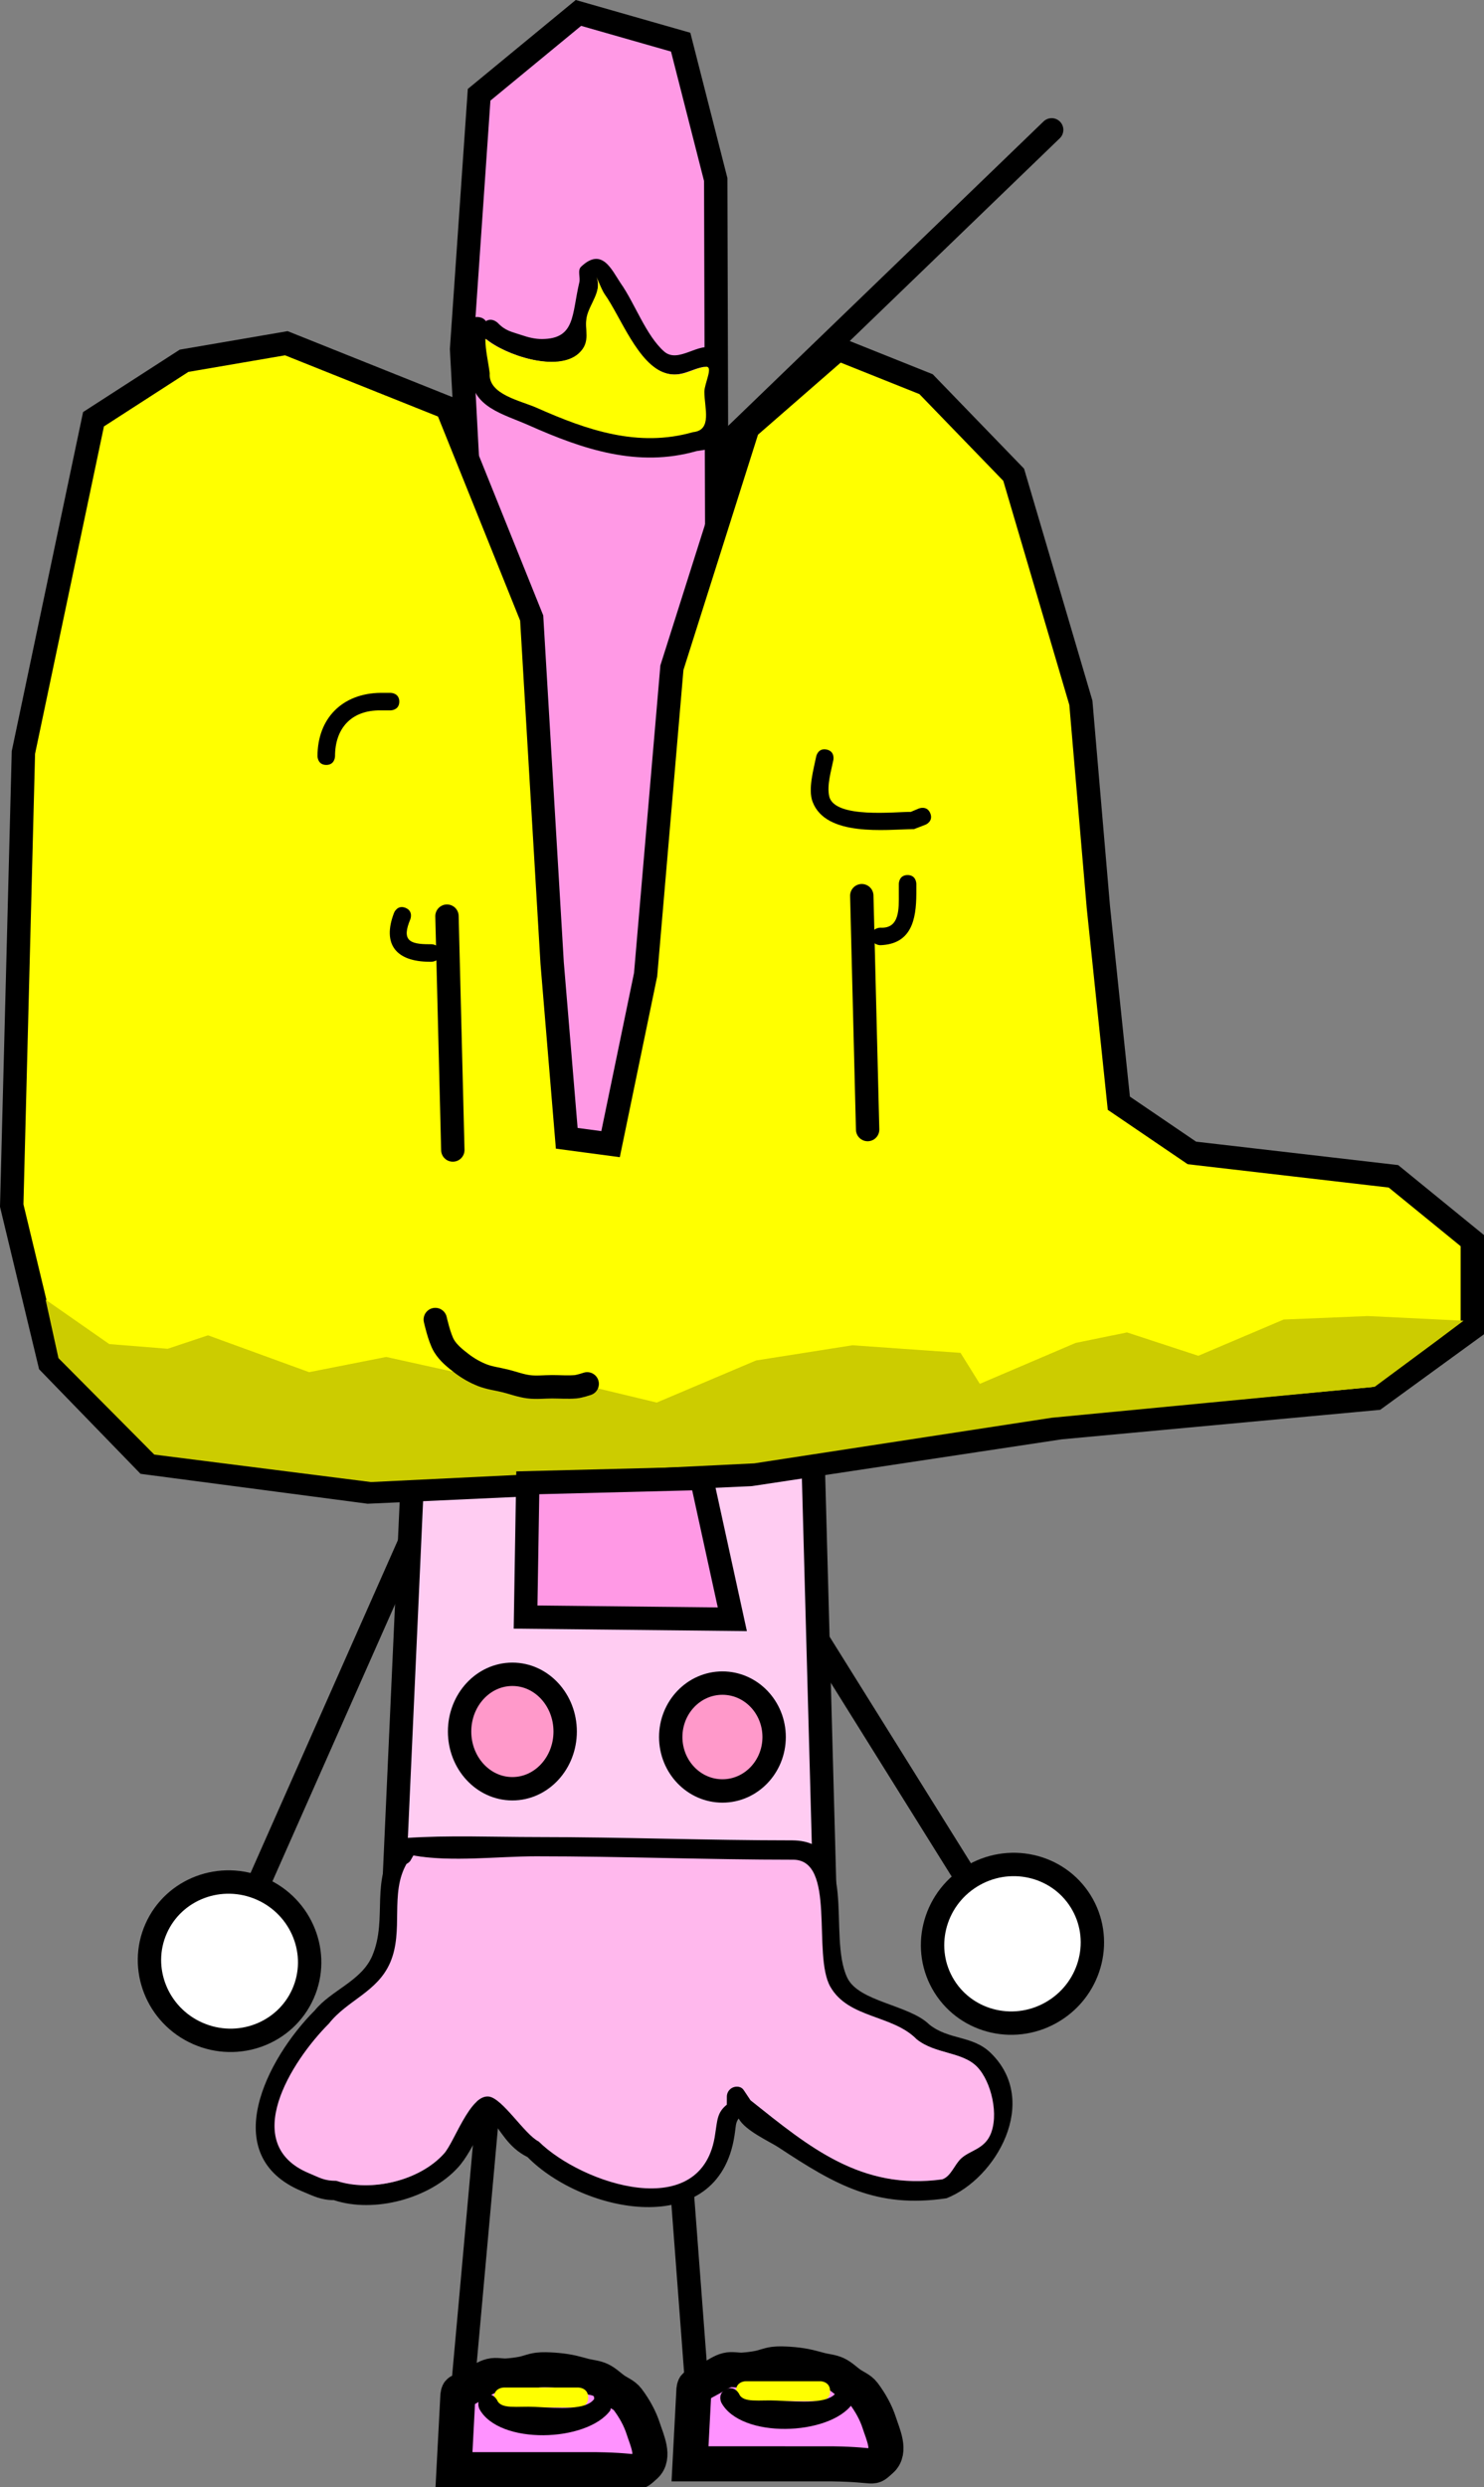 <svg version="1.1" xmlns="http://www.w3.org/2000/svg" xmlns:xlink="http://www.w3.org/1999/xlink" width="127.003" height="212.724" viewBox="0,0,127.003,212.724"><rect x="0" y="0" width="127.003" height="212.724" fill="#808080" stroke="none"/><g transform="translate(-176.495,-74.243)"><g data-paper-data="{&quot;isPaintingLayer&quot;:true}" fill-rule="nonzero" stroke-linejoin="miter" stroke-miterlimit="10" stroke-dasharray="" stroke-dashoffset="0" style="mix-blend-mode: normal"><g stroke="#000000" stroke-linecap="round"><g><path d="M215.998,285.099l-0.25,-2.75l3,-33.25" fill="none" stroke-width="2"/><path d="M215.348,285.467l0.334,-6.345c0.061,-0.507 0.203,-0.246 0.334,-0.334c0.373,-0.248 0.773,-0.457 1.169,-0.668c0.439,-0.234 0.854,-0.547 1.336,-0.668c0.431,-0.108 0.892,0.028 1.336,0c0.448,-0.028 0.895,-0.084 1.336,-0.167c0.451,-0.085 0.881,-0.277 1.336,-0.334c0.442,-0.055 0.892,-0.028 1.336,0c0.448,0.028 0.895,0.084 1.336,0.167c0.451,0.085 0.891,0.223 1.336,0.334c0.445,0.111 0.92,0.14 1.336,0.334c0.433,0.202 0.779,0.557 1.169,0.835c0.389,0.278 0.882,0.452 1.169,0.835c0.567,0.756 1.047,1.607 1.336,2.505c0.31,0.967 1.015,2.418 0.167,3.173c-1.001,0.863 -0.078,0.392 -4.175,0.334z" fill="#ff92ff" stroke-width="3"/></g><g stroke-width="2"><path d="M264.563,243.459l-23.033,-36.901" fill="none"/><path d="M259.57,234.763c1.609,-1.004 3.468,-1.273 5.17,-0.895c1.703,0.377 3.25,1.402 4.236,2.981c0.986,1.58 1.227,3.419 0.817,5.115c-0.408,1.695 -1.466,3.247 -3.075,4.251c-1.609,1.004 -3.468,1.273 -5.17,0.895c-1.703,-0.377 -3.25,-1.402 -4.236,-2.981c-0.986,-1.58 -1.227,-3.419 -0.817,-5.115c0.408,-1.695 1.466,-3.247 3.075,-4.251z" fill="#ffffff"/></g><g stroke-width="2"><path d="M212.068,205.004l-17.618,39.772" fill="none"/><path d="M198.875,235.805c1.734,0.768 3,2.156 3.642,3.777c0.643,1.622 0.664,3.477 -0.09,5.179c-0.754,1.702 -2.142,2.934 -3.775,3.547c-1.632,0.613 -3.51,0.608 -5.245,-0.16c-1.734,-0.768 -3,-2.156 -3.642,-3.777c-0.643,-1.622 -0.664,-3.477 0.09,-5.179c0.754,-1.702 2.142,-2.934 3.775,-3.547c1.632,-0.613 3.51,-0.608 5.245,0.16z" fill="#ffffff"/></g><g><path d="M233.998,250.099l2.25,29.75v3.75" fill="none" stroke-width="2"/><path d="M235.548,284.967l0.334,-6.345c0.061,-0.507 0.203,-0.246 0.334,-0.334c0.373,-0.248 0.773,-0.457 1.169,-0.668c0.439,-0.234 0.854,-0.547 1.336,-0.668c0.431,-0.108 0.892,0.028 1.336,0c0.448,-0.028 0.895,-0.084 1.336,-0.167c0.451,-0.085 0.881,-0.277 1.336,-0.334c0.442,-0.055 0.892,-0.028 1.336,0c0.448,0.028 0.895,0.084 1.336,0.167c0.451,0.085 0.891,0.223 1.336,0.334c0.445,0.111 0.92,0.14 1.336,0.334c0.433,0.202 0.779,0.557 1.169,0.835c0.389,0.278 0.882,0.452 1.169,0.835c0.567,0.756 1.047,1.607 1.336,2.505c0.31,0.967 1.015,2.418 0.167,3.173c-1.001,0.863 -0.078,0.392 -4.175,0.334z" fill="#ff92ff" stroke-width="3"/></g><g fill="#ffccf2" stroke-width="2"><path d="M211.998,196.099h34l1.5,55.25h-38z"/></g></g><g stroke-linecap="round"><g stroke="#000000" stroke-width="2"><path d="M237.998,175.849l-18.25,-1.25l-3.75,-70.5l1.5,-21.75l8.5,-7l8.75,2.5l3,11.75z" fill="#ff99e5"/><path d="M266.498,85.349l-28.25,27.25" fill="none"/></g><g><g><path d="M188.998,199.349l-8.25,-8.5l-3.25,-13.5l1,-38.75l6,-28.5l7.75,-5l8.75,-1.5l13.75,5.5l7.25,18l1.75,29.5l1.25,15l3.75,0.5l3,-14.5l2.25,-26.25l6.5,-20.5l7.75,-6.75l7.5,3l7.5,7.75l5.75,19.5l1.5,17.5l1.75,16.75l6.25,4.25l17.25,2l6.75,5.5v7.5l-8.25,6l-27,2.5l-26.5,4l-32.75,1.5z" fill="#ffff00" stroke="#000000" stroke-width="2"/><path d="M181.498,190.399l-1.1,-5l5.45,3.8l5,0.4l3.45,-1.15l8.65,3.15l6.6,-1.3l8.15,1.8l8.35,0.5l6.65,1.6l8.5,-3.6l8.25,-1.3l9.25,0.65l1.65,2.65l8.2,-3.5l4.4,-0.9l6.1,2l7.3,-3.1l7.2,-0.3l8.2,0.4l-2.4,1.8l-5.2,3.85l-27.65,2.65l-25.45,3.9l-32.8,1.6l-18.55,-2.35z" fill="#cccc00" stroke="none" stroke-width="1"/></g><g fill="none" stroke="#000000" stroke-width="2"><path d="M250.748,170.849l-0.5,-20"/><path d="M214.748,152.599l0.5,20"/><path d="M226.748,192.599c0,0 -0.658,0.221 -1,0.25c-0.664,0.055 -1.334,0 -2,0c-0.666,0 -1.339,0.083 -2,0c-0.681,-0.085 -1.334,-0.333 -2,-0.5c-0.666,-0.167 -1.363,-0.245 -2,-0.5c-0.623,-0.249 -1.218,-0.591 -1.75,-1c-0.56,-0.431 -1.137,-0.894 -1.5,-1.5c-0.406,-0.677 -0.75,-2.25 -0.75,-2.25"/></g></g></g><path d="M217.485,101.368c0.308,0.044 0.486,0.185 0.589,0.345c0.534,-0.34 1.019,0.145 1.019,0.145c0.665,0.693 1.153,0.746 2.051,1.049c0.56,0.19 1.151,0.339 1.743,0.334c2.863,-0.022 2.534,-2.088 3.186,-4.845c0.104,-0.439 -0.174,-1.034 0.154,-1.344c1.781,-1.689 2.593,0.227 3.381,1.409c1.199,1.686 2.173,4.484 3.724,5.845c1.224,1.074 3.042,-0.903 4.225,-0.231c1.159,0.659 1.42,6.362 0.78,7.524c-0.626,1.137 -1.21,1.048 -2.222,1.222c-5.024,1.435 -9.703,-0.133 -14.328,-2.189c-2.254,-1.002 -4.89,-1.54 -5.016,-4.359c-0.142,-1.133 -0.372,-2.095 -0.376,-3.25l0.132,-0.938c0,0 0.12,-0.839 0.958,-0.719zM218.085,103.227c0.008,1.019 0.25,1.925 0.377,2.943c-0.132,1.807 2.613,2.294 4.019,2.919c4.315,1.917 8.596,3.416 13.28,2.078c1.662,-0.166 0.961,-2.037 0.961,-3.438c0,-0.708 0.81,-2.208 0.107,-2.121c-1.137,0.14 -2.004,0.955 -3.379,0.553c-2.415,-0.708 -3.849,-4.801 -5.237,-6.735c-0.276,-0.414 -0.807,-1.818 -0.634,-1.351c0.419,1.136 -0.609,2.215 -0.85,3.299c-0.251,1.131 0.45,2.099 -0.646,3.101c-1.818,1.662 -6.33,0.153 -7.997,-1.247z" fill="#000000" stroke="none" stroke-width="0.5" stroke-linecap="butt"/><path d="M226.027,104.461c1.096,-1.002 0.436,-2.011 0.688,-3.143c0.241,-1.084 1.283,-2.165 0.864,-3.301c-0.172,-0.467 0.365,0.938 0.641,1.352c1.388,1.933 2.871,6.096 5.286,6.803c1.374,0.403 2.243,-0.42 3.38,-0.56c0.703,-0.087 -0.109,1.426 -0.109,2.134c0,1.401 0.692,3.29 -0.97,3.456c-4.684,1.338 -9.054,-0.159 -13.368,-2.076c-1.406,-0.625 -4.164,-1.14 -4.032,-2.947c-0.127,-1.018 -0.368,-1.941 -0.377,-2.961c1.667,1.4 6.18,2.905 7.998,1.243z" data-paper-data="{&quot;noHover&quot;:false,&quot;origItem&quot;:[&quot;Path&quot;,{&quot;applyMatrix&quot;:true,&quot;segments&quot;:[[[440.4965,222.58431],[2.95269,2.47893],[0.01452,1.80461]],[[441.16377,227.79568],[-0.22515,-1.80246],[-0.23435,3.19926]],[[448.28115,232.96497],[-2.48977,-1.10636],[7.64078,3.39529]],[[471.79828,236.6441],[-8.295,2.37],[2.94271,-0.29418]],[[473.5,230.55556],[0,2.4815],[0,-1.25373]],[[473.68927,226.79913],[1.24429,-0.15357],[-2.01304,0.24844]],[[467.70611,227.77762],[2.43364,0.71295],[-4.27697,-1.25296]],[[458.43217,215.85206],[2.45789,3.42349],[-0.48884,-0.73327]],[[457.30863,213.45885],[-0.30495,-0.82683],[0.74194,2.01171]],[[455.8027,219.3016],[0.42682,-1.91967],[-0.44533,2.00294]],[[454.65811,224.79229],[1.94056,-1.77364],[-3.21931,2.9424]]],&quot;closed&quot;:true}]}" fill="#ffff00" stroke="none" stroke-width="0.5" stroke-linecap="butt"/><path d="M226.832,279.288c0,0.847 -0.847,0.847 -0.847,0.847c-1.882,0 -4.484,0 -6.366,0c0,0 -0.847,0 -0.847,-0.847c0,-0.847 0.847,-0.847 0.847,-0.847c1.882,0 3.765,0 5.647,0h0.719c0,0 0.847,0 0.847,0.847z" fill="#ffff00" stroke="none" stroke-width="0.5" stroke-linecap="butt"/><path d="M228.246,278.242c0.841,0.105 0.735,0.946 0.735,0.946l-0.254,1.209c-1.993,2.724 -9.512,2.977 -11.201,-0.114c0,0 -0.379,-0.758 0.379,-1.136c0.758,-0.379 1.136,0.379 1.136,0.379c0.338,0.807 1.747,0.495 3.237,0.571c2.071,0.106 4.395,0.293 5.07,-0.684l-0.049,-0.434c0,0 0.105,-0.841 0.946,-0.735z" fill="#000000" stroke="none" stroke-width="0.5" stroke-linecap="butt"/><path d="M247.538,278.747c0,0.847 -0.847,0.847 -0.847,0.847c-1.882,0 -4.484,0 -6.366,0c0,0 -0.847,0 -0.847,-0.847c0,-0.847 0.847,-0.847 0.847,-0.847c1.882,0 3.765,0 5.647,0h0.719c0,0 0.847,-0 0.847,0.847z" fill="#ffff00" stroke="none" stroke-width="0.5" stroke-linecap="butt"/><path d="M248.953,277.701c0.841,0.105 0.735,0.946 0.735,0.946l-0.254,1.209c-1.993,2.724 -9.512,2.977 -11.201,-0.114c0,0 -0.379,-0.758 0.379,-1.136c0.758,-0.379 1.136,0.379 1.136,0.379c0.338,0.807 1.747,0.495 3.237,0.571c2.071,0.106 4.395,0.293 5.07,-0.684l-0.049,-0.434c0,0 0.105,-0.841 0.946,-0.735z" fill="#000000" stroke="none" stroke-width="0.5" stroke-linecap="butt"/><path d="M211.325,233.695c-1.447,2.55 -0.199,5.671 -1.385,8.414c-1.093,2.527 -3.661,3.195 -5.243,5.206c-3.238,3.238 -7.689,10.284 -1.719,12.77c0.951,0.396 1.308,0.652 2.353,0.652c2.969,0.99 7.05,0.037 9.122,-2.278c0.904,-1.01 2.295,-5.09 3.904,-4.933c1.172,0.114 3.06,3.223 4.275,3.83c3.701,3.653 14.026,7.115 15.044,-0.713c0.178,-1.071 0.132,-1.756 0.978,-2.432v-0.686c0,-0.468 0.379,-0.847 0.847,-0.847c0.299,0 0.561,0.155 0.712,0.388l0.557,0.836l-0.004,0.003c4.936,3.93 9.382,7.657 16.313,6.706c0.767,-0.263 1.036,-1.254 1.636,-1.8c0.728,-0.662 1.906,-0.773 2.459,-1.96c0.787,-1.689 0.111,-4.577 -1.102,-5.838c-1.267,-1.317 -3.578,-1.074 -5.184,-2.362c-2.066,-2.11 -5.831,-1.754 -7.388,-4.478c-1.57,-2.747 0.564,-10.872 -3.2,-10.836c-7.288,0 -14.556,-0.282 -21.883,-0.282c-3.355,0 -7.192,0.493 -10.504,-0.084l-0.27,0.472c0,0 -0.121,0.151 -0.319,0.251zM211.007,231.635l0.173,-0.19c3.722,-0.256 7.507,-0.084 11.238,-0.084c7.326,0 14.595,0.282 21.883,0.282c5.806,0.045 2.968,8.114 4.706,11.753c0.984,2.061 5.303,2.313 7.012,3.993c1.703,1.359 3.695,0.913 5.264,2.438c4.251,4.135 0.452,10.756 -3.783,12.426c-6.02,0.887 -9.51,-1.144 -14.368,-4.347c-0.774,-0.51 -2.852,-1.424 -3.424,-2.474c-0.283,0.376 -0.222,0.66 -0.357,1.471c-1.379,9.03 -12.967,6.639 -17.709,1.828c-1.705,-0.852 -2.241,-2.223 -3.349,-3.511c-0.379,-0.441 -0.491,1.056 -0.788,1.555c-0.56,0.941 -1.058,2.006 -1.802,2.83c-2.402,2.658 -7.168,3.963 -10.643,2.805c-1.093,0 -1.744,-0.349 -2.73,-0.759c-7.292,-3.04 -3.011,-11.349 1.105,-15.465c1.415,-1.743 4.003,-2.508 4.921,-4.676c1.372,-3.24 -0.281,-6.532 2.107,-9.547c0,0 0.216,-0.27 0.545,-0.327z" fill="#000000" stroke="none" stroke-width="0.5" stroke-linecap="butt"/><path d="M211.599,233.411l0.271,-0.473c3.312,0.577 7.165,0.069 10.52,0.069c7.326,0 14.663,0.291 21.951,0.291c3.764,-0.036 1.647,8.119 3.217,10.866c1.557,2.724 5.323,2.381 7.389,4.491c1.605,1.288 3.917,1.049 5.183,2.366c1.213,1.261 1.887,4.159 1.1,5.848c-0.553,1.187 -1.733,1.303 -2.461,1.965c-0.6,0.546 -0.871,1.541 -1.638,1.804c-6.931,0.952 -11.381,-2.77 -16.316,-6.7l-0.09,-0.066l-0.558,-0.835c-0.151,-0.234 -0.318,-0.328 -0.616,-0.328c-0.468,0 -0.851,0.385 -0.851,0.852l-0.002,0.688c-0.846,0.676 -0.809,1.369 -0.987,2.44c-1.019,7.828 -11.412,4.364 -15.113,0.711c-1.214,-0.607 -3.117,-3.734 -4.29,-3.848c-1.609,-0.157 -2.903,3.865 -3.807,4.875c-2.073,2.315 -6.249,3.326 -9.219,2.336c-1.045,0 -1.403,-0.259 -2.354,-0.655c-5.97,-2.487 -1.524,-9.556 1.714,-12.794c1.583,-2.012 4.152,-2.693 5.245,-5.22c1.186,-2.743 -0.053,-5.883 1.394,-8.433c0.199,-0.1 0.32,-0.252 0.32,-0.252z" data-paper-data="{&quot;noHover&quot;:false,&quot;origItem&quot;:[&quot;Path&quot;,{&quot;applyMatrix&quot;:true,&quot;segments&quot;:[[[112.59656,227.47536],[0.17576,-0.08853],[-1.28117,2.25745]],[[111.37016,234.92498],[1.05007,-2.42861],[-0.96739,2.23738]],[[106.72758,239.53465],[1.40138,-1.78105],[-2.86676,2.86676]],[[105.20575,250.84155],[-5.28624,-2.20165],[0.84228,0.3508]],[[107.28887,251.41915],[-0.92525,0],[2.62915,0.87638]],[[115.36591,249.40262],[-1.83504,2.04952],[0.80083,-0.89443]],[[118.82252,245.03501],[-1.42418,-0.13896],[1.0378,0.10126]],[[122.60727,248.42603],[-1.07518,-0.53759],[3.27646,3.23422]],[[135.92756,247.79477],[-0.90205,6.93064],[0.158,-0.94837]],[[136.79374,245.64174],[-0.74909,0.59837],[0,0]],[[136.79374,245.03446],[0,0],[0,-0.41421]],[[137.54374,244.28446],[-0.41421,0],[0.26446,0]],[[138.17423,244.62812],[-0.13354,-0.20678],[0,0]],[138.66778,245.36844],[[138.6644,245.37068],[0,0],[4.36992,3.47931]],[[153.10794,251.30784],[-6.13658,0.84253],[0.67907,-0.23277]],[[154.55652,249.71427],[-0.53107,0.48299],[0.64459,-0.58623]],[[156.7339,247.97868],[-0.48979,1.05126],[0.69667,-1.4953]],[[155.75813,242.80946],[1.07404,1.11693],[-1.12144,-1.16623]],[[151.16855,240.71831],[1.42125,1.14018],[-1.82908,-1.86828]],[[144.62739,236.75367],[1.37821,2.41173],[-1.38995,-2.43227]],[[141.79374,227.15946],[3.3328,-0.03212],[-6.45303,0]],[[122.41874,226.90946],[6.4867,0],[-2.97092,0]],[[113.11863,226.83544],[2.93224,0.51058],[0,0]],[112.87939,227.25298]],&quot;closed&quot;:true}]}" fill="#ffb8ed" stroke="none" stroke-width="0.5" stroke-linecap="butt"/><path d="M236.534,200.687l2.635,12.047l-17.694,-0.188l0.188,-11.483z" fill="#ff99e5" stroke="#000000" stroke-width="2" stroke-linecap="round"/><path d="M224.863,222.334c0,2.703 -2.023,4.894 -4.518,4.894c-2.495,0 -4.518,-2.191 -4.518,-4.894c0,-2.703 2.023,-4.894 4.518,-4.894c2.495,0 4.518,2.191 4.518,4.894z" fill="#ff99ca" stroke="#000000" stroke-width="2" stroke-linecap="butt"/><path d="M242.746,222.805c0,2.547 -1.981,4.612 -4.424,4.612c-2.443,0 -4.424,-2.065 -4.424,-4.612c0,-2.547 1.981,-4.612 4.424,-4.612c2.443,0 4.424,2.065 4.424,4.612z" fill="#ff99ca" stroke="#000000" stroke-width="2" stroke-linecap="butt"/><path d="M214.167,155.75c0,0.75 -0.75,0.75 -0.75,0.75h-0.167c-2.804,-0.011 -4.087,-1.448 -3.03,-4.195c0,0 0.279,-0.696 0.975,-0.418c0.696,0.279 0.418,0.975 0.418,0.975c-0.749,1.779 -0.115,2.147 1.637,2.138h0.167c0,0 0.75,0 0.75,0.75z" fill="#000000" stroke="none" stroke-width="0.5" stroke-linecap="butt"/><path d="M210.667,134.25c0,0.75 -0.75,0.75 -0.75,0.75h-0.833c-2.57,-0.035 -3.917,1.585 -3.917,3.917c0,0 0,0.75 -0.75,0.75c-0.75,0 -0.75,-0.75 -0.75,-0.75c0,-3.194 2.084,-5.383 5.417,-5.417h0.833c0,0 0.75,0 0.75,0.75z" fill="#000000" stroke="none" stroke-width="0.5" stroke-linecap="butt"/><path d="M256.113,143.805c0.279,0.696 -0.418,0.975 -0.418,0.975l-0.97,0.373c-2.443,0.034 -7.545,0.682 -8.687,-2.333c-0.411,-1.085 0.094,-2.808 0.309,-3.884c0,0 0.147,-0.735 0.883,-0.588c0.735,0.147 0.588,0.883 0.588,0.883c-0.183,0.917 -0.572,2.175 -0.357,3.116c0.443,1.943 5.752,1.31 6.98,1.334l0.697,-0.293c0,0 0.696,-0.279 0.975,0.418z" fill="#000000" stroke="none" stroke-width="0.5" stroke-linecap="butt"/><path d="M254.167,149.083c0.75,0 0.75,0.75 0.75,0.75v0.833c-0.009,2.249 -0.427,4.321 -3.083,4.417c0,0 -0.75,0 -0.75,-0.75c0,-0.75 0.75,-0.75 0.75,-0.75c1.671,0.108 1.589,-1.645 1.583,-2.917v-0.833c0,0 0,-0.75 0.75,-0.75z" fill="#000000" stroke="none" stroke-width="0.5" stroke-linecap="butt"/></g></g></svg>